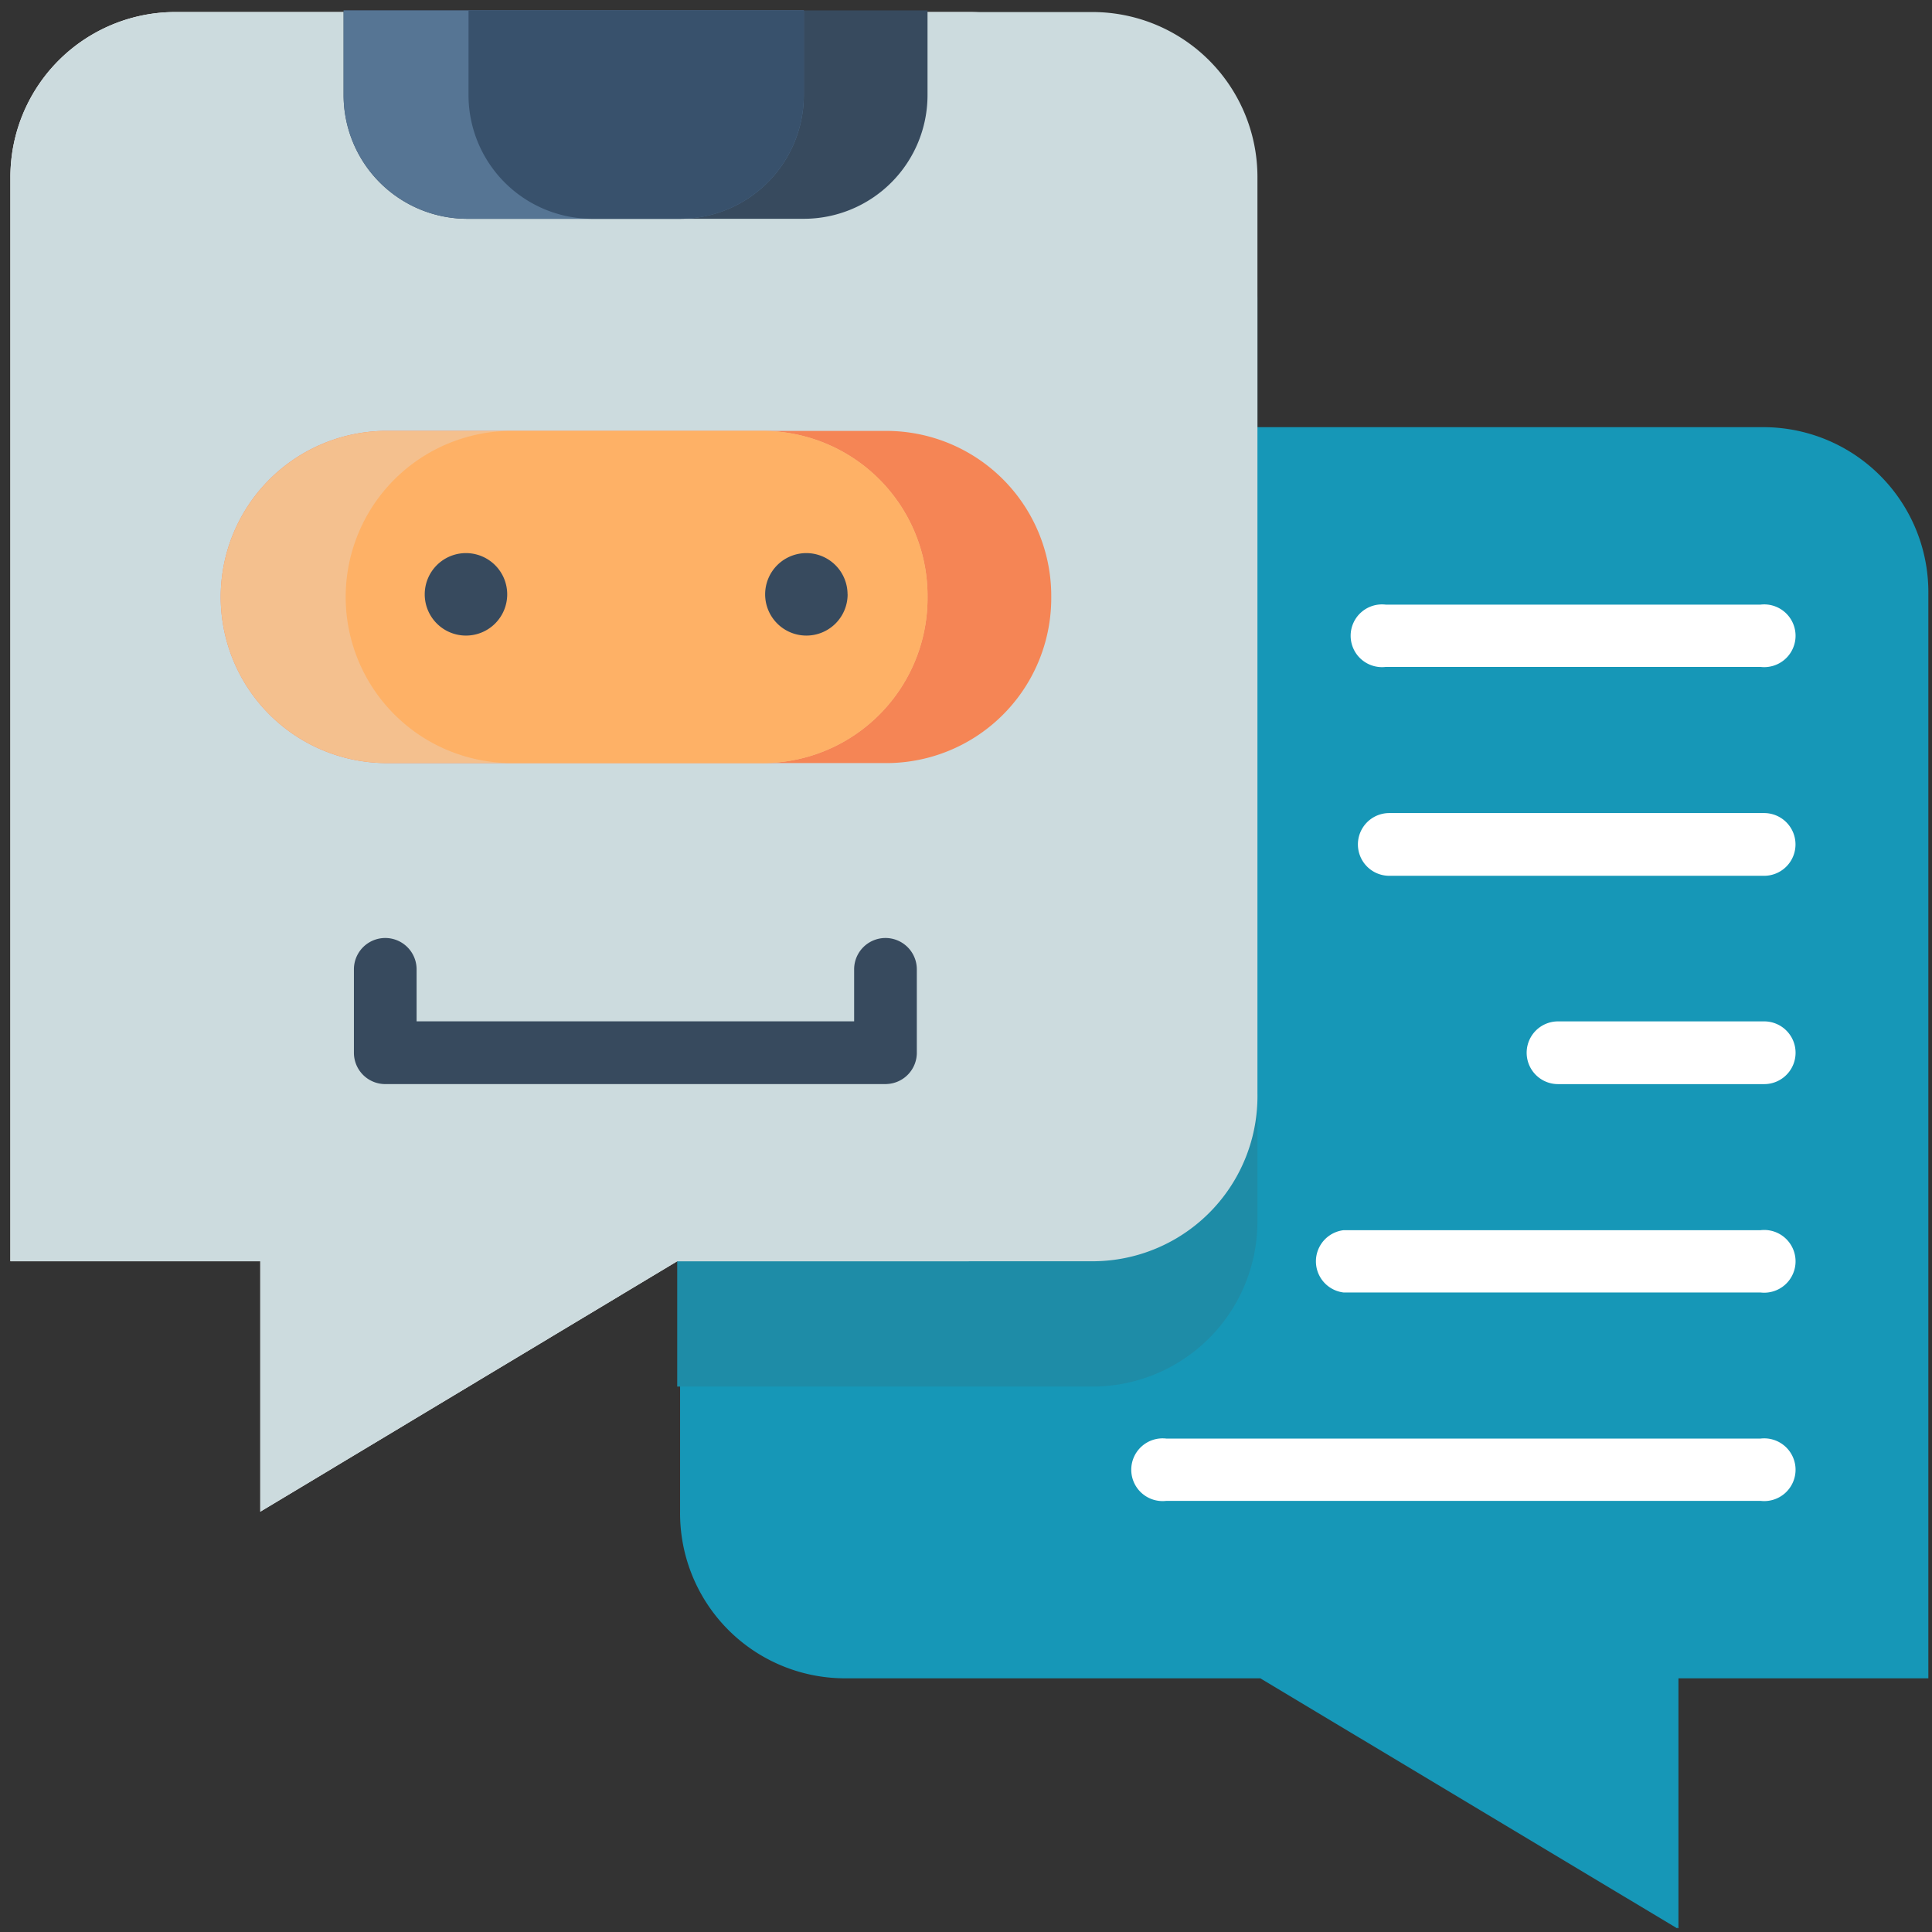 <svg xmlns="http://www.w3.org/2000/svg" xmlns:xlink="http://www.w3.org/1999/xlink" width="81" height="81" viewBox="0 0 81 81">
  <rect x="0" y="0" width="81" height="81" fill="#333333" stroke="none"/>
  <defs>
    <clipPath id="clip-path">
      <rect id="Rectangle_2215" data-name="Rectangle 2215" width="81" height="81" transform="translate(-0.152 -0.152)" fill="none"/>
    </clipPath>
  </defs>
  <g id="Group_11592" data-name="Group 11592" transform="translate(0.458 0.458)">
    <g id="Group_11591" data-name="Group 11591" transform="translate(-0.306 -0.306)" clip-path="url(#clip-path)">
      <path id="Path_32542" data-name="Path 32542" d="M218.73,107.734H180.14a6.918,6.918,0,0,0-6.916,6.92q0,.044,0,.087V153.2a6.918,6.918,0,0,0,6.846,6.989h17.48l17.479,10.484v-.031l.052.031V160.189h10.477V114.741a6.918,6.918,0,0,0-6.829-7.006" transform="translate(-144.863 -89.977)" fill="#1697b7"/>
      <path id="Path_32543" data-name="Path 32543" d="M189.89,32.32H172.48V84.775h17.41a6.918,6.918,0,0,0,6.916-6.92q0-.044,0-.087V39.309a6.918,6.918,0,0,0-6.846-6.989h-.07" transform="translate(-144.24 -26.794)" fill="#1e8ca7"/>
      <path id="Path_32544" data-name="Path 32544" d="M365.585,210.1H349.869a1.315,1.315,0,0,1,0-2.63h15.716a1.315,1.315,0,0,1,0,2.63" transform="translate(-291.775 -173.534)" fill="#fff"/>
      <path id="Path_32545" data-name="Path 32545" d="M363.877,156.167H348.162a1.315,1.315,0,1,1,0-2.612h15.716a1.315,1.315,0,1,1,0,2.612" transform="translate(-290.219 -128.358)" fill="#fff"/>
      <path id="Path_32546" data-name="Path 32546" d="M402.141,263.964H393.5a1.315,1.315,0,0,1,0-2.63h8.644a1.315,1.315,0,0,1,0,2.63" transform="translate(-328.331 -218.664)" fill="#fff"/>
      <path id="Path_32547" data-name="Path 32547" d="M356.317,317.874H338.838a1.315,1.315,0,0,1,0-2.612h17.479a1.315,1.315,0,1,1,0,2.612" transform="translate(-282.658 -263.838)" fill="#fff"/>
      <path id="Path_32548" data-name="Path 32548" d="M316.329,371.74H291.415a1.315,1.315,0,1,1,0-2.612h24.914a1.315,1.315,0,1,1,0,2.612" transform="translate(-242.67 -308.967)" fill="#fff"/>
      <path id="Path_32549" data-name="Path 32549" d="M40.18,52.8H27.956L10.477,63.3V52.8H0V7.347A6.918,6.918,0,0,1,6.916.427H40.18A6.918,6.918,0,0,1,47.1,7.347V45.754a6.918,6.918,0,0,1-6.794,7.04H40.18" transform="translate(0.284 -0.074)" fill="#fff"/>
      <path id="Path_32550" data-name="Path 32550" d="M45.367.427H6.916A6.918,6.918,0,0,0,0,7.347V52.8H10.477V63.3L27.956,52.8H45.489a6.918,6.918,0,0,0,6.794-7.04V7.347A6.918,6.918,0,0,0,45.367.427" transform="translate(0.284 -0.074)" fill="#ccdbde"/>
      <path id="Path_32551" data-name="Path 32551" d="M86.187,0h24.481V3.547a5.188,5.188,0,0,1-5.187,5.19H91.374a5.188,5.188,0,0,1-5.187-5.19Z" transform="translate(-71.933 0.284)" fill="#374a5e"/>
      <path id="Path_32552" data-name="Path 32552" d="M86.187,0h19.295V3.547a5.188,5.188,0,0,1-5.187,5.19H91.374a5.188,5.188,0,0,1-5.187-5.19Z" transform="translate(-71.933 0.284)" fill="#567594"/>
      <path id="Path_32553" data-name="Path 32553" d="M118.507,0h14.056V3.547a5.188,5.188,0,0,1-5.187,5.19h-3.683a5.188,5.188,0,0,1-5.187-5.19Z" transform="translate(-99.015 0.284)" fill="#38516c"/>
      <path id="Path_32554" data-name="Path 32554" d="M111.171,245.911H90.165a1.314,1.314,0,0,1-1.314-1.314c0-.012,0-.023,0-.035V241.1a1.314,1.314,0,1,1,2.628,0v2.18h18.344V241.1a1.314,1.314,0,1,1,2.628,0v3.46a1.314,1.314,0,0,1-1.278,1.349Z" transform="translate(-74.165 -200.612)" fill="#374a5e"/>
      <path id="Path_32555" data-name="Path 32555" d="M82.212,122.62H61.206a6.964,6.964,0,0,1-.087-13.926H82.212a6.918,6.918,0,0,1,6.916,6.92c0,.029,0,.058,0,.087a6.918,6.918,0,0,1-6.916,6.92" transform="translate(-45.206 -90.78)" fill="#f58555"/>
      <path id="Path_32556" data-name="Path 32556" d="M77.025,122.62H61.206a6.964,6.964,0,0,1-.087-13.926H77.025a6.918,6.918,0,0,1,6.916,6.92c0,.029,0,.058,0,.087a6.918,6.918,0,0,1-6.916,6.92" transform="translate(-45.206 -90.78)" fill="#f4c08e"/>
      <path id="Path_32557" data-name="Path 32557" d="M104.107,122.62H93.526a6.964,6.964,0,0,1-.087-13.926h10.668a6.918,6.918,0,0,1,6.916,6.92c0,.029,0,.058,0,.087a6.918,6.918,0,0,1-6.916,6.92" transform="translate(-72.287 -90.78)" fill="#feb166"/>
      <path id="Path_32558" data-name="Path 32558" d="M110.631,142a1.729,1.729,0,1,1-1.729-1.73,1.73,1.73,0,0,1,1.729,1.73m14.272,0a1.729,1.729,0,1,1-1.729-1.73A1.73,1.73,0,0,1,124.9,142" transform="translate(-89.518 -117.233)" fill="#374a5e"/>
    </g>
  </g>
</svg>
